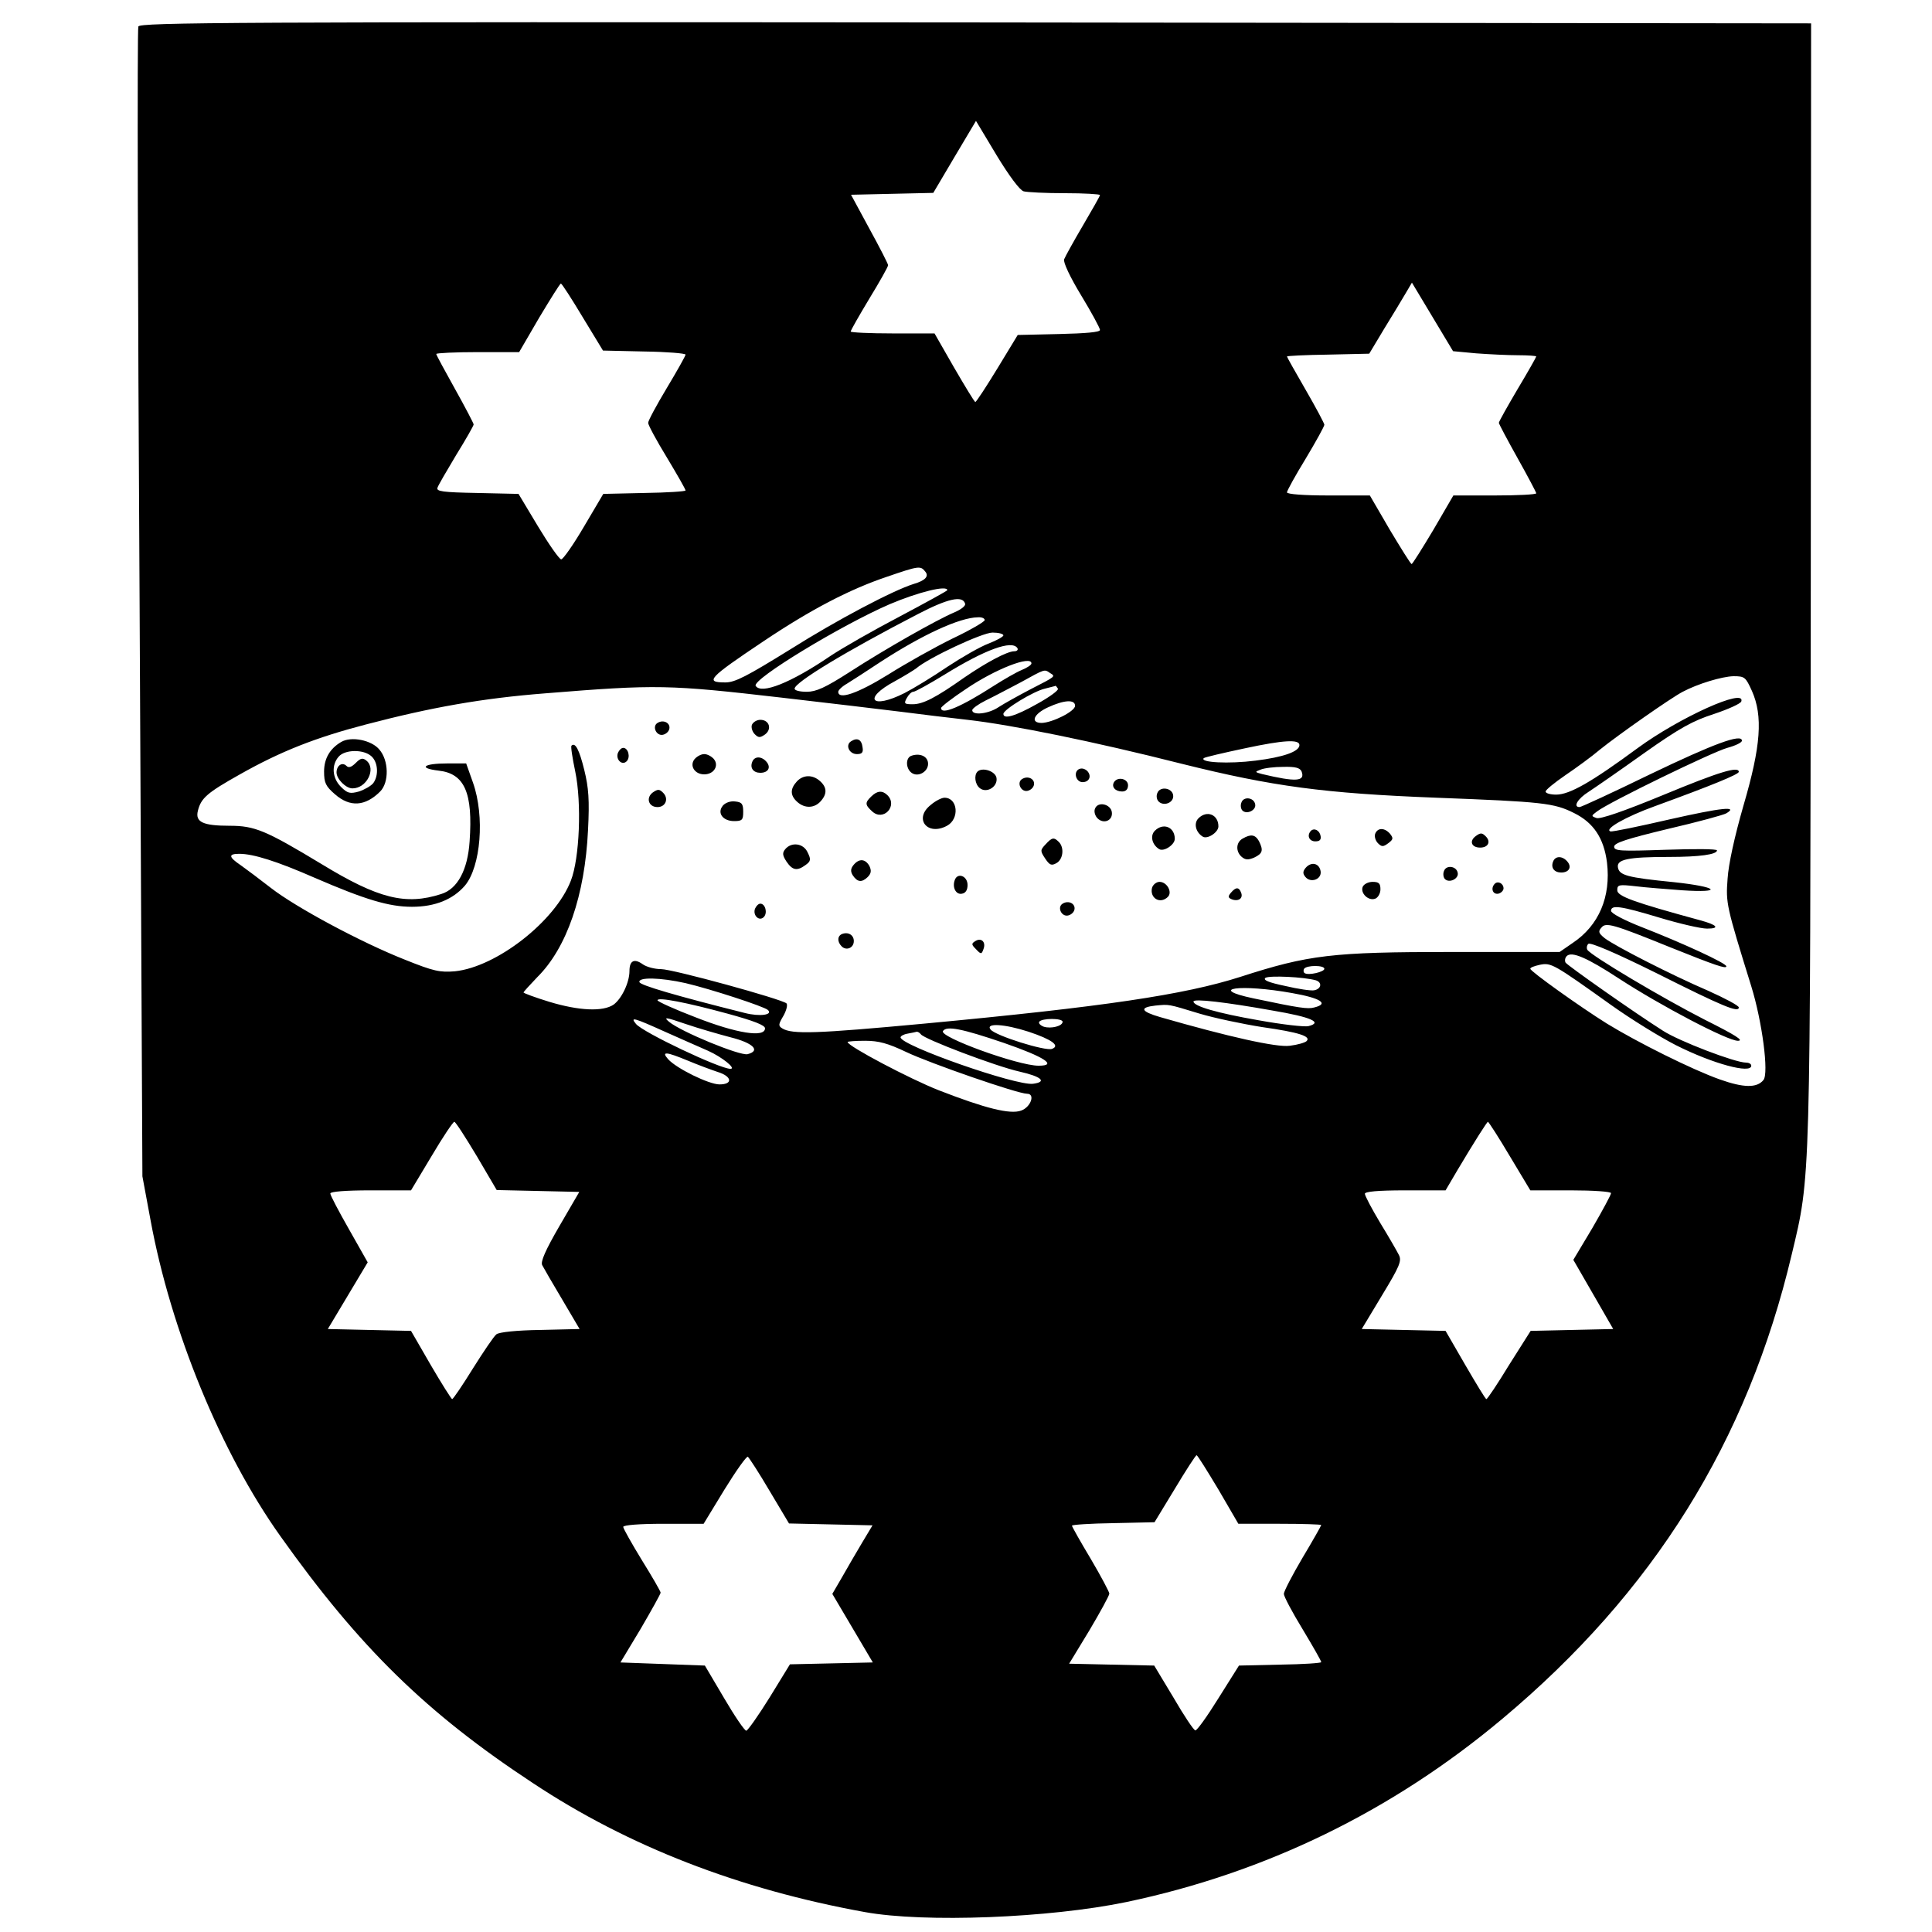 <?xml version="1.0" standalone="no"?>
<!DOCTYPE svg PUBLIC "-//W3C//DTD SVG 20010904//EN"
 "http://www.w3.org/TR/2001/REC-SVG-20010904/DTD/svg10.dtd">
<svg version="1.0" xmlns="http://www.w3.org/2000/svg"
 width="620pt" height="620pt" viewBox="0 0 620 620"
 preserveAspectRatio="xMidYMid meet">
<g transform="translate(0,620) scale(0.1,-0.1)"
fill="#000000" stroke="none">
<path d="M444 6115 c-4 -8 -2 -842 4 -1853 l9 -1837 26 -140 c65 -354 226
-747 417 -1015 253 -356 468 -567 810 -792 306 -203 662 -341 1065 -414 192
-35 593 -19 839 32 448 94 854 292 1207 588 485 406 787 890 929 1491 61 255
59 210 61 2165 l1 1785 -2681 3 c-2386 2 -2682 0 -2687 -13z m2841 -529 c11
-3 71 -6 133 -6 61 0 112 -3 112 -6 0 -3 -25 -47 -55 -98 -30 -51 -57 -100
-60 -108 -4 -9 20 -59 54 -115 34 -56 61 -106 61 -112 0 -7 -45 -11 -132 -13
l-132 -3 -65 -107 c-36 -59 -68 -108 -71 -108 -3 0 -33 50 -68 110 l-63 110
-135 0 c-74 0 -134 3 -134 6 0 4 27 51 60 106 33 54 60 102 60 107 0 4 -27 57
-60 117 l-59 109 132 3 132 3 68 115 69 116 66 -110 c40 -66 75 -113 87 -116z
m-1415 -404 l65 -107 133 -3 c72 -1 132 -6 132 -10 0 -4 -27 -52 -60 -107 -33
-55 -60 -105 -60 -112 0 -7 27 -57 60 -111 33 -55 60 -102 60 -106 0 -3 -59
-7 -132 -8 l-132 -3 -62 -105 c-34 -58 -67 -105 -73 -105 -6 0 -39 47 -74 105
l-63 105 -133 3 c-110 2 -132 5 -127 17 2 7 30 55 60 105 31 50 56 94 56 98 0
3 -27 55 -60 114 -33 59 -60 109 -60 112 0 3 60 6 133 6 l133 0 64 110 c36 60
67 110 70 110 3 0 34 -48 70 -108z m2868 -116 c41 -3 101 -6 134 -6 32 0 58
-2 58 -4 0 -2 -27 -50 -60 -105 -33 -56 -60 -104 -60 -108 0 -3 27 -54 60
-113 33 -59 60 -110 60 -113 0 -4 -60 -7 -133 -7 l-133 0 -64 -110 c-36 -60
-67 -110 -70 -110 -3 0 -34 50 -70 110 l-64 110 -133 0 c-78 0 -133 4 -133 10
0 5 27 54 60 108 33 55 60 104 60 109 0 4 -27 55 -60 112 -33 57 -60 105 -60
107 0 2 59 5 132 6 l132 3 48 80 c27 44 58 95 69 114 l20 34 66 -110 66 -110
75 -7z m-1769 -700 c13 -15 1 -29 -37 -40 -67 -21 -247 -116 -396 -210 -139
-86 -177 -106 -208 -106 -67 0 -56 13 122 132 152 102 277 167 396 207 102 35
108 36 123 17z m71 -60 c0 -2 -69 -40 -152 -84 -84 -44 -184 -101 -223 -127
-128 -87 -222 -124 -240 -96 -12 21 275 195 430 262 92 39 185 62 185 45z m57
-43 c3 -7 -13 -19 -34 -28 -55 -23 -223 -118 -337 -192 -78 -50 -107 -63 -137
-63 -22 0 -39 4 -39 10 0 20 165 120 395 239 96 50 144 61 152 34z m63 -53 c0
-5 -46 -32 -103 -59 -57 -28 -150 -80 -207 -116 -97 -60 -160 -82 -160 -55 0
5 12 17 28 26 15 9 64 41 108 70 134 87 253 142 312 143 12 1 22 -3 22 -9z
m60 -49 c0 -4 -21 -16 -47 -26 -27 -10 -86 -44 -133 -75 -47 -32 -108 -69
-137 -84 -107 -54 -136 -18 -31 38 29 16 60 35 68 41 41 35 213 115 245 115
19 0 35 -4 35 -9z m45 -41 c3 -5 -1 -10 -10 -10 -23 0 -90 -36 -160 -84 -92
-65 -133 -86 -166 -86 -27 0 -29 2 -19 20 6 11 15 20 21 20 6 0 51 25 100 55
131 81 217 112 234 85z m45 -49 c0 -5 -14 -14 -31 -21 -17 -7 -57 -30 -90 -51
-104 -67 -169 -95 -169 -71 0 4 36 32 80 61 94 64 210 109 210 82z m60 -31
c18 -11 19 -10 -65 -53 -38 -20 -83 -45 -100 -56 -32 -22 -85 -28 -85 -10 0 5
19 19 43 31 23 11 74 38 112 58 80 44 76 43 95 30z m2252 -57 c36 -81 29 -177
-27 -368 -29 -101 -48 -188 -51 -235 -6 -79 -4 -87 76 -345 35 -113 57 -280
39 -301 -21 -26 -64 -25 -140 2 -90 32 -264 119 -362 179 -88 55 -246 168
-246 176 -1 4 13 9 31 13 36 7 43 3 228 -129 63 -45 157 -103 208 -129 119
-60 242 -93 242 -66 0 6 -8 10 -17 10 -35 0 -215 69 -266 102 -93 59 -306 209
-313 219 -3 6 -2 15 4 21 16 16 66 -6 167 -72 135 -88 349 -200 382 -200 21 0
-7 18 -107 68 -135 69 -364 205 -376 224 -3 5 -2 14 3 19 6 6 88 -29 221 -95
211 -106 262 -127 262 -109 0 6 -44 29 -97 53 -121 52 -300 144 -333 169 -20
16 -22 22 -11 34 14 18 36 12 221 -63 147 -59 180 -70 180 -61 0 10 -139 74
-272 126 -56 22 -98 44 -98 52 0 20 30 16 156 -22 63 -19 132 -35 152 -35 43
0 33 12 -23 27 -213 58 -265 77 -265 96 0 18 5 19 58 13 31 -4 99 -9 150 -13
136 -9 115 11 -26 26 -151 15 -176 22 -180 48 -4 25 33 33 164 33 99 0 154 8
154 21 0 5 -74 5 -165 2 -146 -5 -165 -4 -165 10 0 12 40 25 173 57 95 22 179
45 187 50 40 24 -16 18 -180 -19 -100 -23 -186 -41 -192 -39 -21 7 49 47 143
81 181 66 269 102 269 110 0 19 -61 1 -242 -74 -126 -52 -204 -79 -215 -74
-17 6 -17 7 2 21 39 30 371 191 418 204 26 7 47 17 47 23 0 24 -91 -10 -295
-108 -119 -58 -221 -105 -226 -105 -22 0 -6 27 29 49 20 13 101 69 178 124
116 82 157 104 225 126 45 15 85 33 87 40 15 45 -198 -51 -333 -150 -148 -109
-218 -149 -261 -149 -18 0 -34 4 -34 10 0 5 28 28 63 52 34 23 85 60 112 83
57 46 228 166 265 185 49 26 126 49 163 50 36 0 39 -3 59 -47z m-3112 -22
c146 -17 317 -37 380 -45 63 -8 160 -20 215 -26 141 -16 403 -69 687 -141 293
-73 457 -95 818 -109 342 -13 377 -17 441 -49 63 -31 96 -81 106 -159 13 -110
-26 -202 -110 -258 l-42 -29 -345 0 c-386 0 -460 -9 -680 -80 -178 -57 -438
-96 -1015 -150 -344 -32 -424 -35 -455 -15 -13 8 -12 13 4 40 10 18 14 35 10
40 -16 14 -365 110 -403 110 -20 0 -47 7 -59 16 -27 19 -42 11 -42 -22 0 -37
-25 -89 -51 -108 -34 -23 -110 -20 -206 9 -46 14 -83 28 -83 30 0 2 20 24 44
49 95 94 153 263 163 472 5 97 2 136 -12 193 -16 65 -29 90 -41 78 -3 -2 3
-40 12 -83 21 -101 14 -278 -14 -350 -50 -130 -238 -277 -372 -291 -48 -4 -68
0 -160 37 -142 56 -350 168 -430 230 -36 28 -80 61 -97 73 -40 27 -41 37 -5
37 45 0 121 -24 242 -77 162 -70 238 -93 312 -93 75 0 132 24 170 68 51 61 64
222 26 330 l-22 62 -62 0 c-75 0 -93 -15 -27 -23 84 -9 111 -71 100 -227 -6
-92 -39 -153 -91 -169 -114 -37 -202 -15 -384 96 -179 108 -214 123 -295 123
-86 0 -111 12 -102 48 10 41 30 58 135 117 131 74 243 118 404 160 210 55 372
84 576 100 359 29 395 28 760 -14z m885 29 c3 -5 -27 -27 -67 -49 -71 -40
-108 -50 -108 -32 0 14 97 73 133 81 18 5 33 8 34 9 1 1 4 -3 8 -9z m55 -55
c0 -18 -73 -54 -107 -55 -38 0 -26 29 20 50 52 24 87 26 87 5z m720 -126 c0
-21 -52 -39 -141 -50 -86 -11 -180 -6 -166 8 3 3 63 17 134 32 122 26 173 29
173 10z m7 -85 c12 -32 -18 -34 -127 -8 -23 6 -24 7 -5 14 11 5 44 9 73 9 39
1 54 -3 59 -15z m73 -633 c0 -10 -51 -22 -63 -14 -4 2 -5 9 -2 14 8 12 65 12
65 0z m-27 -37 c21 -7 17 -28 -6 -32 -9 -2 -51 4 -93 14 -53 11 -72 19 -63 26
13 8 123 3 162 -8z m-2023 -9 c81 -19 252 -75 264 -86 18 -16 -26 -22 -73 -10
-224 56 -335 89 -339 99 -5 17 68 15 148 -3z m1947 -32 c91 -16 119 -34 71
-46 -21 -6 -48 -2 -195 29 -152 32 -43 47 124 17z m-1812 -66 c84 -23 120 -37
120 -47 0 -31 -92 -16 -222 35 -68 26 -123 51 -123 55 0 11 93 -7 225 -43z
m1749 10 c124 -21 162 -38 115 -50 -12 -3 -84 5 -161 19 -132 23 -208 45 -208
60 0 10 103 -2 254 -29z m-234 -10 c47 -14 137 -33 200 -43 120 -17 158 -30
143 -45 -5 -5 -29 -12 -54 -15 -42 -6 -197 29 -416 92 -62 18 -68 31 -15 37
45 4 37 6 142 -26z m-1505 -76 c72 -18 97 -43 54 -54 -24 -6 -214 72 -252 104
-19 16 -11 15 53 -7 41 -14 107 -33 145 -43z m-211 18 c50 -22 112 -50 138
-61 45 -20 92 -58 72 -58 -34 0 -281 117 -303 144 -20 24 -7 20 93 -25z m1276
32 c0 -14 -37 -23 -60 -16 -11 4 -18 11 -15 16 8 12 75 12 75 0z m-109 -32
c75 -25 102 -45 75 -55 -21 -8 -181 42 -197 62 -18 22 45 18 122 -7z m-79 -36
c130 -45 173 -73 111 -73 -66 0 -319 92 -307 111 11 18 61 8 196 -38z m-267
28 c9 -15 241 -103 317 -120 71 -16 89 -33 43 -39 -54 -7 -425 123 -425 149 0
4 10 10 23 12 12 2 25 5 29 6 4 0 9 -3 13 -8z m-47 -57 c78 -37 358 -134 388
-134 27 0 12 -43 -19 -54 -35 -13 -115 7 -264 65 -92 36 -293 142 -293 155 0
2 25 4 56 4 44 0 73 -8 132 -36z m-700 -28 c31 -13 74 -29 95 -36 46 -14 50
-40 6 -40 -34 0 -138 51 -165 81 -23 26 -6 24 64 -5z m-678 -306 l64 -109 133
-3 132 -3 -64 -110 c-44 -76 -61 -114 -55 -125 4 -8 33 -58 64 -110 l56 -95
-127 -3 c-74 -1 -132 -7 -140 -14 -8 -6 -41 -55 -75 -109 -34 -55 -64 -99 -67
-99 -3 1 -34 50 -69 110 l-63 109 -134 3 -133 3 64 107 64 107 -60 106 c-33
58 -60 109 -60 115 0 6 49 10 129 10 l130 0 66 110 c36 61 69 110 73 110 4 0
36 -50 72 -110z m3315 0 l66 -110 130 0 c72 0 129 -4 129 -9 0 -5 -27 -55 -60
-112 l-61 -102 64 -111 64 -111 -133 -3 -132 -3 -69 -109 c-37 -61 -70 -110
-73 -110 -3 0 -33 50 -68 110 l-63 109 -135 3 -134 3 65 108 c57 94 64 111 54
130 -6 12 -33 59 -60 103 -27 45 -49 87 -49 93 0 7 41 11 129 11 l130 0 37 63
c56 94 96 157 99 157 2 0 34 -49 70 -110z m-2375 -1075 l62 -104 134 -3 134
-3 -33 -55 c-18 -30 -47 -80 -64 -110 l-32 -55 65 -110 65 -110 -133 -3 -133
-3 -65 -106 c-36 -58 -70 -106 -75 -107 -5 -1 -37 46 -71 104 l-62 105 -135 5
-136 5 65 108 c35 60 64 112 64 116 0 4 -27 51 -60 104 -33 54 -60 102 -60
107 0 6 53 10 129 10 l129 0 67 110 c37 60 71 108 75 105 4 -3 36 -52 70 -110z
m1440 5 l64 -110 133 0 c73 0 133 -2 133 -4 0 -2 -27 -50 -60 -105 -33 -56
-60 -108 -60 -116 0 -8 27 -59 60 -113 33 -55 60 -102 60 -106 0 -3 -59 -7
-132 -8 l-132 -3 -66 -105 c-36 -58 -69 -104 -74 -103 -5 0 -37 48 -70 105
l-62 103 -136 3 -137 3 65 107 c35 59 64 112 64 118 0 5 -27 56 -60 112 -33
55 -60 103 -60 106 0 3 60 7 132 8 l133 3 65 107 c36 60 67 108 70 108 3 0 34
-50 70 -110z"/>
<path d="M2110 3880 c-18 -11 -4 -42 17 -38 10 2 19 10 21 19 4 19 -19 31 -38
19z"/>
<path d="M2413 3874 c-3 -8 1 -22 9 -30 12 -12 17 -12 33 -1 23 17 14 47 -15
47 -11 0 -23 -7 -27 -16z"/>
<path d="M1095 3819 c-36 -21 -55 -53 -55 -95 0 -36 5 -47 35 -73 48 -42 97
-39 145 9 29 29 28 100 -3 135 -25 30 -90 43 -122 24z m97 -46 c21 -19 24 -61
6 -86 -7 -9 -28 -21 -46 -27 -29 -8 -37 -6 -58 15 -28 28 -31 70 -7 97 20 23
80 24 105 1z"/>
<path d="M1142 3752 c-14 -14 -23 -17 -30 -10 -14 14 -32 1 -32 -21 0 -21 30
-51 51 -51 46 0 77 63 45 89 -12 10 -19 8 -34 -7z"/>
<path d="M2731 3821 c-19 -12 -6 -41 19 -41 16 0 21 5 18 22 -3 25 -17 32 -37
19z"/>
<path d="M1983 3784 c-8 -21 13 -42 28 -27 13 13 5 43 -11 43 -6 0 -13 -7 -17
-16z"/>
<path d="M2229 3764 c-17 -21 0 -49 31 -49 31 0 48 28 31 49 -8 9 -21 16 -31
16 -10 0 -23 -7 -31 -16z"/>
<path d="M2923 3774 c-17 -8 -16 -39 1 -53 22 -18 58 4 54 32 -3 22 -29 31
-55 21z"/>
<path d="M2414 3755 c-8 -20 4 -35 26 -35 25 0 35 17 20 35 -16 19 -39 19 -46
0z"/>
<path d="M3461 3731 c-17 -11 -7 -41 13 -41 22 0 30 20 15 36 -9 8 -19 10 -28
5z"/>
<path d="M3137 3724 c-12 -12 -8 -41 7 -53 22 -18 58 4 54 32 -3 22 -45 36
-61 21z"/>
<path d="M2557 3692 c-22 -24 -21 -45 1 -65 24 -22 55 -21 75 1 22 24 21 45
-1 65 -24 22 -55 21 -75 -1z"/>
<path d="M3280 3700 c-18 -11 -4 -42 17 -38 10 2 19 10 21 19 4 19 -19 31 -38
19z"/>
<path d="M3575 3690 c-9 -15 4 -30 26 -30 12 0 19 7 19 20 0 21 -33 29 -45 10z"/>
<path d="M2095 3657 c-23 -17 -14 -47 15 -47 26 0 37 27 18 46 -12 12 -17 12
-33 1z"/>
<path d="M3714 3655 c-4 -9 -2 -21 4 -27 16 -16 47 -5 47 17 0 26 -42 34 -51
10z"/>
<path d="M2796 3644 c-21 -20 -20 -27 3 -48 36 -33 83 18 49 52 -16 16 -33 15
-52 -4z"/>
<path d="M2987 3617 c-56 -44 -11 -101 52 -67 41 22 35 90 -8 90 -9 0 -29 -10
-44 -23z"/>
<path d="M3984 3625 c-4 -9 -2 -21 3 -26 14 -14 45 1 41 20 -4 22 -37 26 -44
6z"/>
<path d="M2320 3615 c-20 -24 0 -50 36 -50 26 0 29 4 29 30 0 25 -4 31 -26 33
-15 2 -31 -4 -39 -13z"/>
<path d="M3514 3605 c-4 -9 0 -23 8 -31 20 -20 50 -7 46 20 -4 26 -45 35 -54
11z"/>
<path d="M3846 3574 c-16 -16 -9 -45 14 -59 15 -9 50 14 50 33 0 38 -37 53
-64 26z"/>
<path d="M3706 3534 c-16 -16 -9 -45 14 -59 15 -9 50 14 50 33 0 38 -37 53
-64 26z"/>
<path d="M4207 3534 c-14 -15 -6 -34 14 -34 14 0 19 5 17 17 -3 18 -20 27 -31
17z"/>
<path d="M4413 3524 c-3 -8 1 -22 9 -30 12 -12 17 -12 33 0 16 12 17 16 6 30
-17 20 -40 21 -48 0z"/>
<path d="M4736 3517 c-22 -16 -14 -37 14 -37 26 0 35 19 18 36 -12 12 -17 12
-32 1z"/>
<path d="M3988 3509 c-22 -12 -23 -42 -3 -59 12 -10 21 -10 40 -2 27 13 30 23
15 53 -12 21 -26 23 -52 8z"/>
<path d="M3355 3490 c-17 -18 -17 -21 -1 -45 14 -21 20 -24 36 -15 22 12 26
50 8 68 -16 16 -22 15 -43 -8z"/>
<path d="M2520 3475 c-10 -12 -9 -20 4 -40 19 -28 34 -31 61 -11 17 12 18 18
7 40 -13 30 -52 35 -72 11z"/>
<path d="M4984 3435 c-8 -20 4 -35 26 -35 25 0 35 17 20 35 -16 19 -39 19 -46
0z"/>
<path d="M2739 3424 c-9 -11 -10 -20 -3 -32 15 -23 29 -25 48 -7 12 12 13 21
6 36 -13 23 -33 25 -51 3z"/>
<path d="M4190 3415 c-9 -11 -10 -18 -1 -29 17 -21 53 -8 49 18 -4 26 -30 32
-48 11z"/>
<path d="M4634 3405 c-4 -9 -2 -21 3 -26 14 -14 45 1 41 20 -4 22 -37 26 -44
6z"/>
<path d="M3064 3376 c-9 -24 4 -48 23 -44 12 2 18 12 18 28 0 29 -32 41 -41
16z"/>
<path d="M3697 3351 c-8 -33 26 -54 51 -29 15 15 -3 48 -27 48 -10 0 -21 -9
-24 -19z"/>
<path d="M4373 3354 c-8 -21 19 -46 40 -38 9 3 17 17 17 30 0 19 -5 24 -25 24
-14 0 -28 -7 -32 -16z"/>
<path d="M4797 3364 c-14 -14 -7 -35 11 -32 9 2 17 10 17 17 0 16 -18 25 -28
15z"/>
<path d="M3950 3335 c-10 -12 -9 -16 3 -21 21 -8 37 3 30 21 -7 19 -17 19 -33
0z"/>
<path d="M3410 3300 c-18 -11 -4 -42 17 -38 10 2 19 10 21 19 4 19 -19 31 -38
19z"/>
<path d="M2423 3284 c-8 -21 13 -42 28 -27 13 13 5 43 -11 43 -6 0 -13 -7 -17
-16z"/>
<path d="M2703 3203 c-16 -6 -17 -25 -2 -40 15 -15 39 -5 39 17 0 19 -17 30
-37 23z"/>
<path d="M3130 3180 c-13 -8 -13 -11 2 -26 16 -17 18 -17 24 0 9 23 -7 38 -26
26z"/>
</g>
</svg>
